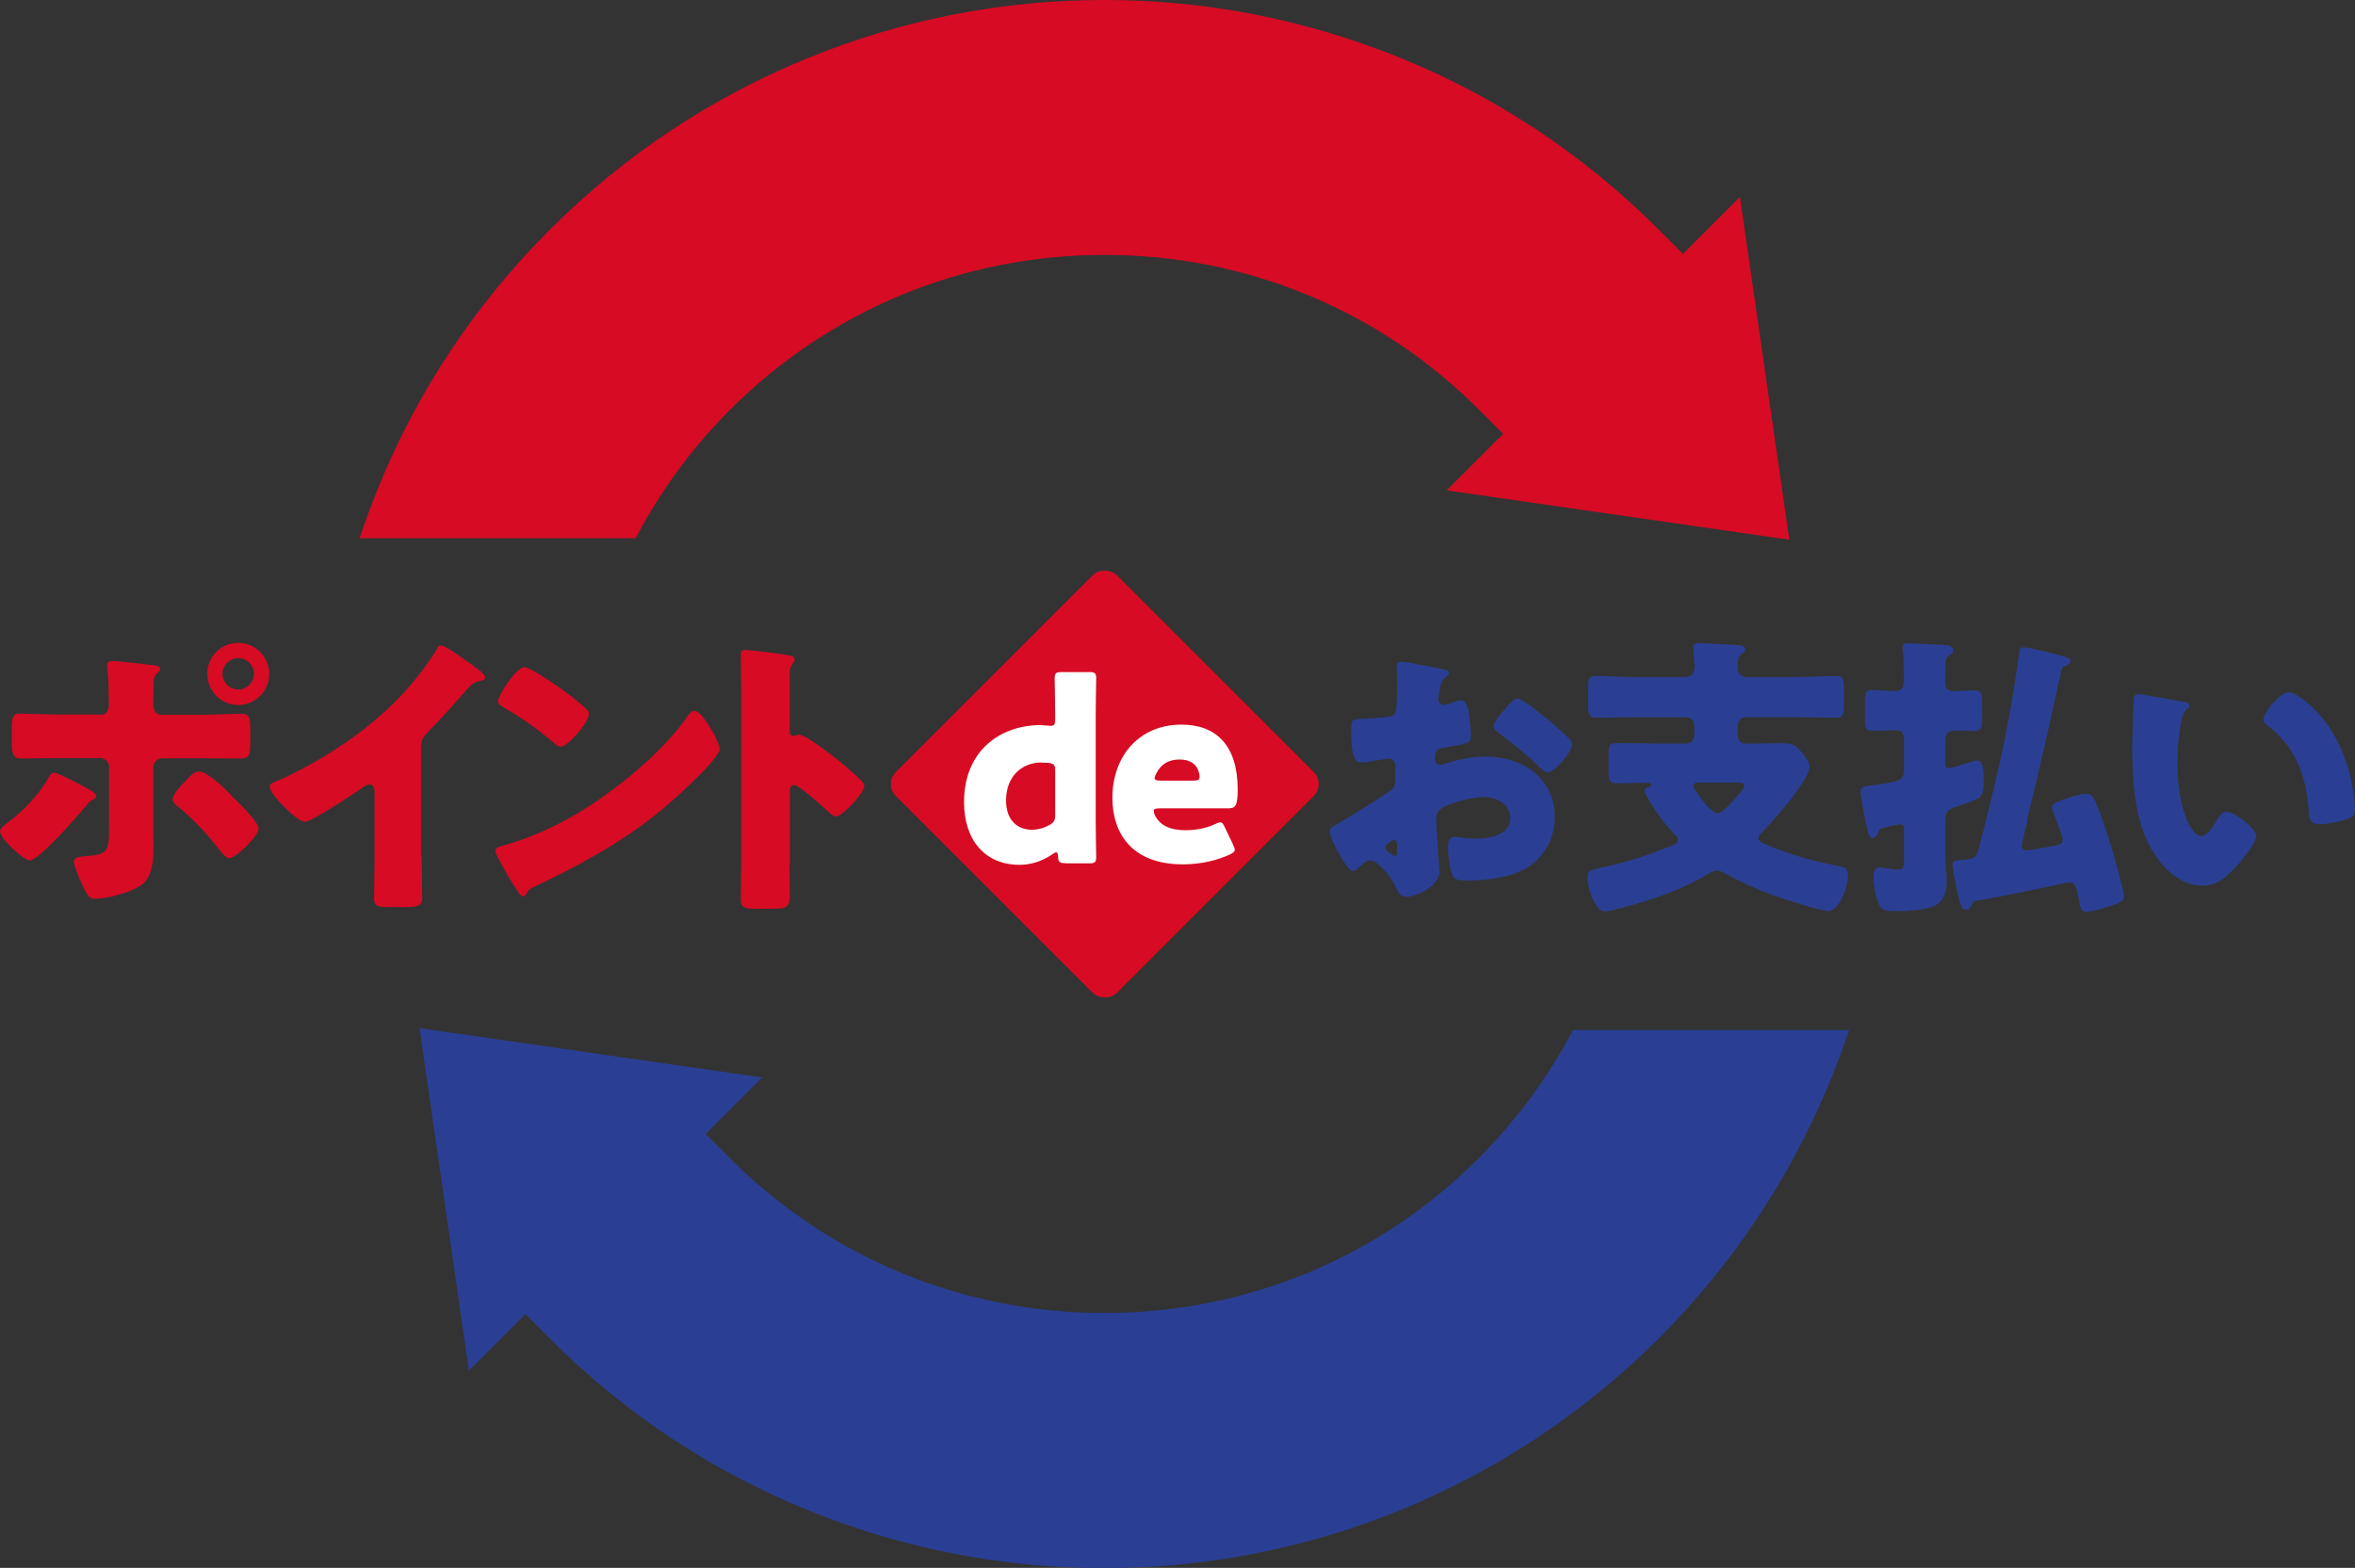 <?xml version="1.0" encoding="UTF-8"?>
<svg id="uuid-b637a30c-c2f6-49c5-9e07-275b50ae620c" data-name="レイヤー 2" xmlns="http://www.w3.org/2000/svg" viewBox="0 0 95.88 63.85">
  <rect x="0" y="0" width="95.88" height="63.85" fill="#333333" stroke="none"/>
  <g id="uuid-5765473d-b05c-44d5-9b31-f4428d57a9c5" data-name="文字要素">
    <g>
      <path d="M70.82,8.04l-2.3,2.3-.99-.99c-3.05-3.05-6.6-5.41-10.56-7.01-3.83-1.55-7.87-2.34-12.01-2.34s-8.19.79-12.01,2.34c-3.96,1.61-7.52,3.97-10.56,7.01-3.05,3.05-5.41,6.6-7.01,10.56-.27.66-.51,1.33-.74,2.01h11.24c1.01-1.93,2.3-3.69,3.85-5.24,4.06-4.06,9.48-6.3,15.24-6.3s11.18,2.24,15.24,6.3l.99.99-2.3,2.3,13.95,2.01-2.01-13.95Z" fill="#d70b24"/>
      <path d="M74.55,43.94c.26-.65.51-1.32.73-1.99h-11.24c-1.01,1.92-2.3,3.68-3.84,5.22-4.06,4.07-9.48,6.3-15.24,6.3s-11.18-2.24-15.24-6.3l-.99-.99,2.3-2.3-13.95-2.01,2.01,13.95,2.3-2.3.99.99c3.05,3.05,6.6,5.41,10.56,7.01,3.82,1.55,7.87,2.34,12.01,2.34s8.19-.79,12.01-2.34c3.96-1.61,7.52-3.97,10.57-7.01,3.04-3.05,5.4-6.6,7.01-10.56Z" fill="#2a3f93"/>
      <rect x="38.62" y="25.58" width="12.72" height="12.72" rx=".69" ry=".69" transform="translate(-9.41 41.15) rotate(-45)" fill="#d70b24"/>
      <g>
        <path d="M58.62,35.43c0,.67-.96,1.09-1.36,1.09-.26,0-.34-.19-.47-.47-.19-.4-.72-1.01-.99-1.01-.15,0-.29.12-.4.22-.09.08-.23.22-.31.22-.26,0-.95-1.34-.95-1.62,0-.15.11-.19.25-.27.29-.16,2.2-1.33,2.33-1.49.08-.11.09-.28.09-.44v-.47c0-.17-.11-.3-.27-.3-.05,0-.33.05-.4.06-.18.04-.49.1-.66.1-.24,0-.47-.01-.47-1.27,0-.46,0-.48.46-.51.34-.01.68-.04,1.02-.07.12-.01.25-.06.31-.17.07-.12.08-.73.08-1.09v-.21c0-.25-.02-.52-.02-.59,0-.12.06-.19.18-.19.26,0,1.41.25,1.74.31.11.02.22.06.22.16,0,.06-.07.11-.12.13-.18.15-.21.27-.25.44-.05.27-.07.45-.07.48,0,.13.11.24.22.24.06,0,.31-.08.38-.11.09-.04.25-.08.32-.08.2,0,.31.27.35.74.02.18.06.53.06.71,0,.3-.13.31-1.12.48-.2.04-.35.13-.35.39,0,.17.05.31.23.31.07,0,.2-.05.27-.07.51-.17,1.05-.27,1.57-.27,1.45,0,2.81.84,2.81,2.47,0,.78-.35,1.48-.95,1.94-.62.48-1.77.64-2.54.64-.32,0-.56,0-.66-.18-.13-.25-.2-.87-.2-1.14,0-.22.02-.46.28-.46.07,0,.33.04.41.05.14.01.36.02.49.02.5,0,1.36-.15,1.36-.81,0-.59-.56-.88-1.06-.88-.46,0-1.46.23-1.81.51-.12.1-.15.27-.15.41s.02.52.04.67c.01.24.09,1.24.09,1.38ZM56.88,34.51c0-.14-.01-.3-.12-.3-.09,0-.2.1-.27.16-.05.04-.09.07-.09.14,0,.1.03.13.25.28.07.05.12.07.14.07.08,0,.09-.07.09-.15v-.21ZM62.92,29.21c.27.23.69.59.94.85.07.06.15.15.15.24,0,.31-.7,1.15-1,1.15-.11,0-.19-.08-.28-.17-.53-.5-1.08-.96-1.66-1.39-.13-.1-.26-.18-.26-.31,0-.17.33-.57.45-.69.02-.02.05-.06.07-.08.15-.17.32-.36.46-.36.2,0,.95.63,1.13.78Z" fill="#2a3f93"/>
        <path d="M70.76,29.99c0,.17.12.29.28.29h.42c.38,0,.74-.01,1.12-.01.28,0,.47.02.67.25.15.18.42.46.42.7,0,.56-1.52,2.26-1.94,2.69-.06.06-.14.13-.14.22,0,.17.25.24.42.31.96.4,1.87.64,2.88.84.25.05.35.1.35.4,0,.39-.35,1.42-.8,1.42-.33,0-1.89-.51-2.27-.65-.67-.24-1.3-.53-1.93-.88-.08-.05-.22-.11-.33-.11-.14,0-.28.08-.41.16-.04.02-.06.04-.08.05-.78.44-1.67.8-2.51,1.05-.26.09-1.35.4-1.56.4-.43,0-.72-1.01-.72-1.36s.16-.34.8-.48c1.1-.25,1.63-.45,2.68-.86.11-.04.21-.1.21-.23,0-.08-.06-.15-.12-.19-.19-.19-.46-.51-.62-.73-.12-.16-.63-.92-.63-1.08,0-.06.08-.1.13-.12.06-.02.15-.06.15-.12s-.11-.07-.14-.07c-.42,0-.85.02-1.27.02-.31,0-.33-.13-.33-.5v-.64c0-.38.02-.5.34-.5.53,0,1.06.02,1.59.02h1.23c.19,0,.33-.15.33-.34v-.39c0-.19-.14-.34-.33-.34h-2.14c-.52,0-1.02.02-1.54.02-.28,0-.31-.15-.31-.5v-.68c0-.39.02-.52.32-.52.51,0,1.02.04,1.53.04h2.14c.2,0,.34-.17.34-.38,0-.27-.05-.64-.05-.82,0-.16.11-.18.23-.18s1.42.07,1.61.08c.11.01.27.04.27.17,0,.1-.08.15-.16.21-.13.1-.14.27-.14.57,0,.19.14.35.32.35h2.15c.52,0,1.02-.04,1.54-.04.28,0,.31.15.31.51v.69c0,.36-.02.5-.31.5-.52,0-1.03-.02-1.54-.02h-2.14c-.19,0-.33.15-.33.34v.44ZM69.16,31.87c-.11,0-.21.01-.21.15,0,.11.67,1.1.99,1.1.19,0,.67-.56.81-.73.08-.08.26-.28.26-.39,0-.12-.13-.13-.36-.13h-1.48Z" fill="#2a3f93"/>
        <path d="M77.52,30.14c0-.24-.06-.4-.33-.4-.31,0-.7.02-.93.02-.31,0-.33-.13-.33-.5v-.65c0-.38.02-.51.33-.51.23,0,.53.04.82.04.33,0,.43-.07.43-.48v-.17c0-.34,0-.69-.04-.99-.01-.1-.01-.11-.01-.13,0-.17.15-.17.27-.17.23,0,1.1.05,1.47.07.16.01.32.06.32.22,0,.12-.11.17-.19.22-.13.08-.13.25-.13.67v.31c0,.3.02.46.36.46.29,0,.59-.04.81-.04.29,0,.33.13.33.47v.73c0,.34-.04.46-.32.46s-.55-.02-.82-.02c-.29,0-.36.18-.36.45v.79c0,.17,0,.29.14.29.12,0,.58-.15.87-.24.11-.04.22-.07.28-.07.26,0,.27.41.27.78,0,.53-.02.69-.34.82-.23.1-.47.18-.76.28-.34.11-.46.19-.46.58v1.37c0,.4.06.75.06,1.07,0,.5-.14.9-.62,1.07-.32.12-1.02.17-1.36.17-.59,0-.69-.04-.81-.35-.12-.35-.19-.65-.19-1.03,0-.18.02-.41.25-.41.06,0,.19.02.25.04.14.02.34.05.49.05.25,0,.25-.12.25-.58v-.97c0-.18,0-.29-.15-.29-.08,0-.29.05-.39.07-.46.1-.46.12-.53.3-.04.08-.11.19-.21.19-.12,0-.16-.11-.28-.64-.05-.22-.21-1.11-.21-1.24,0-.23.18-.24.67-.3,1.03-.13,1.1-.21,1.1-.68v-1.1ZM82.56,33.39c-.05.17-.25.96-.25,1.07s.08.17.19.17c.12,0,.98-.16,1.15-.19.14-.02.33-.06.33-.24,0-.13-.35-1.03-.42-1.21-.01-.04-.02-.08-.02-.12,0-.18.47-.31.7-.39.18-.06.48-.15.67-.15s.27.06.36.23c.2.39.54,1.44.68,1.89.09.32.53,1.82.53,2.05,0,.22-.28.3-.54.39-.06.02-.12.04-.18.06-.22.07-.58.18-.81.18-.25,0-.25-.16-.31-.48-.08-.47-.13-.71-.38-.71-.11,0-.75.14-.92.18-.95.19-1.9.41-2.87.56-.11.01-.12.02-.18.15-.05.1-.11.22-.26.22-.19,0-.23-.25-.38-.91-.04-.16-.16-.79-.16-.91,0-.21.09-.18.6-.23.33-.04.4-.15.48-.46.34-1.31.66-2.63.95-3.96.28-1.3.49-2.59.68-3.91.04-.27.06-.31.19-.31.23,0,1.1.23,1.37.3.28.07.54.13.54.25,0,.1-.11.16-.18.19-.15.06-.18.11-.21.27-.42,1.95-.88,4-1.39,6.04Z" fill="#2a3f93"/>
        <path d="M88.89,28.58c.12.02.25.06.25.17,0,.05-.04.08-.12.15-.15.12-.19.35-.22.53-.11.56-.15,1.14-.15,1.7,0,.76.11,1.64.42,2.33.09.21.31.59.56.59s.54-.5.65-.69c.08-.14.19-.3.36-.3.35,0,1.22.69,1.22.98s-.54.93-.74,1.16c-.41.47-.82.87-1.47.87-.79,0-1.46-.59-1.89-1.22-.87-1.26-.95-3.03-.95-4.52,0-.23.05-1.7.06-1.87.01-.13.07-.19.2-.19.15,0,1.53.25,1.82.31ZM93.19,28.19c.32,0,1.25.75,1.76,1.61.46.76.74,1.61.87,2.48.02.19.06.48.06.63,0,.25-.06.36-.29.44-.34.11-.76.21-1.12.21-.43,0-.45-.16-.48-.62-.11-1.45-.6-2.6-1.72-3.43-.07-.06-.12-.11-.12-.21,0-.28.68-1.11,1.03-1.11Z" fill="#2a3f93"/>
      </g>
      <g>
        <path d="M3.69,32.19c.13.07.23.17.23.24,0,.06-.07.1-.12.12-.18.1-.22.17-.34.32-.3.36-1.88,2.17-2.25,2.17-.24,0-1.21-.88-1.21-1.19,0-.12.21-.27.3-.34.65-.48,1.27-1.13,1.67-1.83.05-.08.11-.21.23-.21.17,0,1.04.47,1.49.71ZM4.09,29.11c.31,0,.34-.27.34-.46v-.11c-.01-.48,0-.8-.06-1.28,0-.05-.01-.11-.01-.17,0-.15.12-.17.29-.17.18,0,1.44.15,1.66.18.07.01.21.04.21.13,0,.08-.07.15-.12.19-.12.12-.15.23-.15.4v.16c0,.18-.01.36-.01.56v.11c0,.19.04.46.33.46h1.56c.56,0,1.26-.04,1.72-.04.29,0,.34.15.34.59v.62c0,.45-.05.61-.39.61-.56,0-1.11-.01-1.67-.01h-1.51c-.21,0-.38.16-.38.36v2.48c0,.24.01.5.01.75,0,.63-.06,1.24-.48,1.56-.4.3-1.38.57-1.89.57-.22,0-.28-.07-.46-.41-.11-.22-.41-.9-.41-1.11,0-.18.27-.19.4-.21.94-.05,1.03-.17,1.03-1.07v-2.57c0-.21-.17-.36-.38-.36h-1.61c-.53,0-1.05.02-1.59.02-.33,0-.38-.22-.38-.63v-.59c0-.51.06-.61.34-.61.16,0,1.09.04,1.62.04h1.65ZM9.42,32.4c.23.22,1.11,1.07,1.11,1.34,0,.31-.93,1.21-1.2,1.21-.13,0-.31-.23-.57-.56-.36-.46-.99-1.13-1.54-1.56-.08-.07-.19-.16-.19-.27,0-.21.31-.54.46-.69.27-.29.41-.45.61-.45.35,0,1.07.71,1.32.97ZM10.96,27.44c0,.7-.56,1.27-1.26,1.27s-1.26-.57-1.26-1.27.56-1.26,1.26-1.26,1.26.57,1.26,1.26ZM9.06,27.44c0,.36.29.64.64.64s.64-.29.64-.64-.29-.64-.64-.64-.64.29-.64.64Z" fill="#d70b24"/>
        <path d="M17.17,34.89c0,.33.01.65.01.98,0,.22.01.45.01.68,0,.38-.21.39-.81.39h-.5c-.57,0-.65-.07-.65-.35,0-.55.02-1.09.02-1.64v-2.7c0-.18-.06-.3-.22-.3-.11,0-.27.12-.35.18-.33.23-2,1.34-2.28,1.34s-1.42-1.11-1.42-1.43c0-.13.15-.18.25-.22.64-.24,1.77-.88,2.36-1.26,1.1-.7,2.23-1.62,3.09-2.62.35-.4.84-1.05,1.11-1.51.02-.06.07-.15.16-.15.18,0,1.2.74,1.56,1.01.15.11.24.23.24.3,0,.08-.08.11-.16.13-.17.04-.3.07-.44.21-.29.29-.82.96-1.73,1.88-.19.21-.28.35-.28.62v4.46Z" fill="#d70b24"/>
        <path d="M29.02,29.8s.04.08.07.13c.08.18.21.44.21.57,0,.29-.98,1.22-1.24,1.47-1.95,1.9-3.9,2.99-6.32,4.15-.24.12-.23.15-.33.31-.01.04-.05.07-.1.07-.1,0-.17-.11-.22-.19-.21-.3-.4-.62-.57-.93-.08-.15-.35-.59-.35-.73,0-.11.13-.17.23-.19,1.08-.29,2.13-.76,3.1-1.33,1.49-.88,3.36-2.4,4.37-3.79.02-.04.05-.06.07-.1.11-.16.21-.29.34-.29.24,0,.62.65.73.85ZM21.73,27.33c.98.58,1.73,1.16,2.13,1.53.07.06.11.12.11.22,0,.35-.86,1.33-1.14,1.33-.11,0-.23-.11-.3-.18-.7-.58-1.24-.97-2.03-1.42-.1-.06-.22-.13-.22-.25,0-.24.73-1.39,1.08-1.39.06,0,.21.07.38.17Z" fill="#d70b24"/>
        <path d="M32.14,35.17c0,.4.01.8.01,1.21,0,.58-.04.63-.82.63h-.54c-.48,0-.63-.06-.63-.38,0-.48.02-.96.02-1.44v-6.99c0-.5-.02-1.13-.02-1.5,0-.16.02-.23.19-.23.15,0,1.57.16,1.87.24.07.02.13.07.13.15,0,.06-.04.11-.07.15-.06.08-.13.18-.13.44v2.35c0,.06.01.17.15.17.07,0,.15-.05.21-.05.1,0,.25.08.45.19.39.24.88.63,1.04.75.3.24.85.7,1.11.98.05.06.08.12.08.19,0,.24-.88,1.22-1.16,1.22-.11,0-.23-.12-.3-.19-.21-.19-1.2-1.09-1.39-1.09-.17,0-.18.17-.18.29v2.91Z" fill="#d70b24"/>
      </g>
      <g>
        <path d="M43.36,35.15c-.22,0-.27-.04-.28-.26-.01-.13-.03-.18-.08-.18-.03,0-.07.02-.14.07-.37.26-.84.44-1.35.44-1.4,0-2.26-1-2.26-2.55,0-2.15,1.53-3.14,3.11-3.14.11,0,.34.03.41.03.16,0,.19-.06.19-.28v-.19c0-.41-.02-1.4-.02-1.47,0-.21.06-.25.29-.25h1.11c.23,0,.29.04.29.25,0,.07-.02,1.05-.02,1.47v4.35c0,.42.02,1.4.02,1.47,0,.21-.06.25-.29.25h-.99ZM42.41,31.05c-.79,0-1.45.55-1.45,1.55,0,.79.45,1.19,1.05,1.19.25,0,.5-.07.71-.19.19-.1.24-.19.24-.41v-1.82c0-.21-.05-.27-.26-.3-.09-.01-.19-.01-.29-.01Z" fill="#fff"/>
        <path d="M50.2,34.4c.04.08.07.15.07.2,0,.08-.06.13-.2.2-.5.23-1.16.4-1.91.4-2.06,0-2.87-1.24-2.87-2.71,0-1.7,1.09-2.98,2.81-2.98,1.41,0,2.29.84,2.29,2.64,0,.69-.1.77-.4.77h-2.79c-.16,0-.23.03-.23.11,0,.05.02.1.05.17.2.41.61.61,1.25.61.45,0,.87-.09,1.2-.25.09-.04.16-.07.21-.07.08,0,.12.06.19.21l.33.69ZM48.84,31.64s0-.08-.02-.15c-.1-.42-.42-.56-.8-.56-.44,0-.76.19-.95.58-.04.08-.06.13-.06.18,0,.07.07.1.23.1h1.35c.18,0,.25-.03.25-.15Z" fill="#fff"/>
      </g>
    </g>
  </g>
</svg>